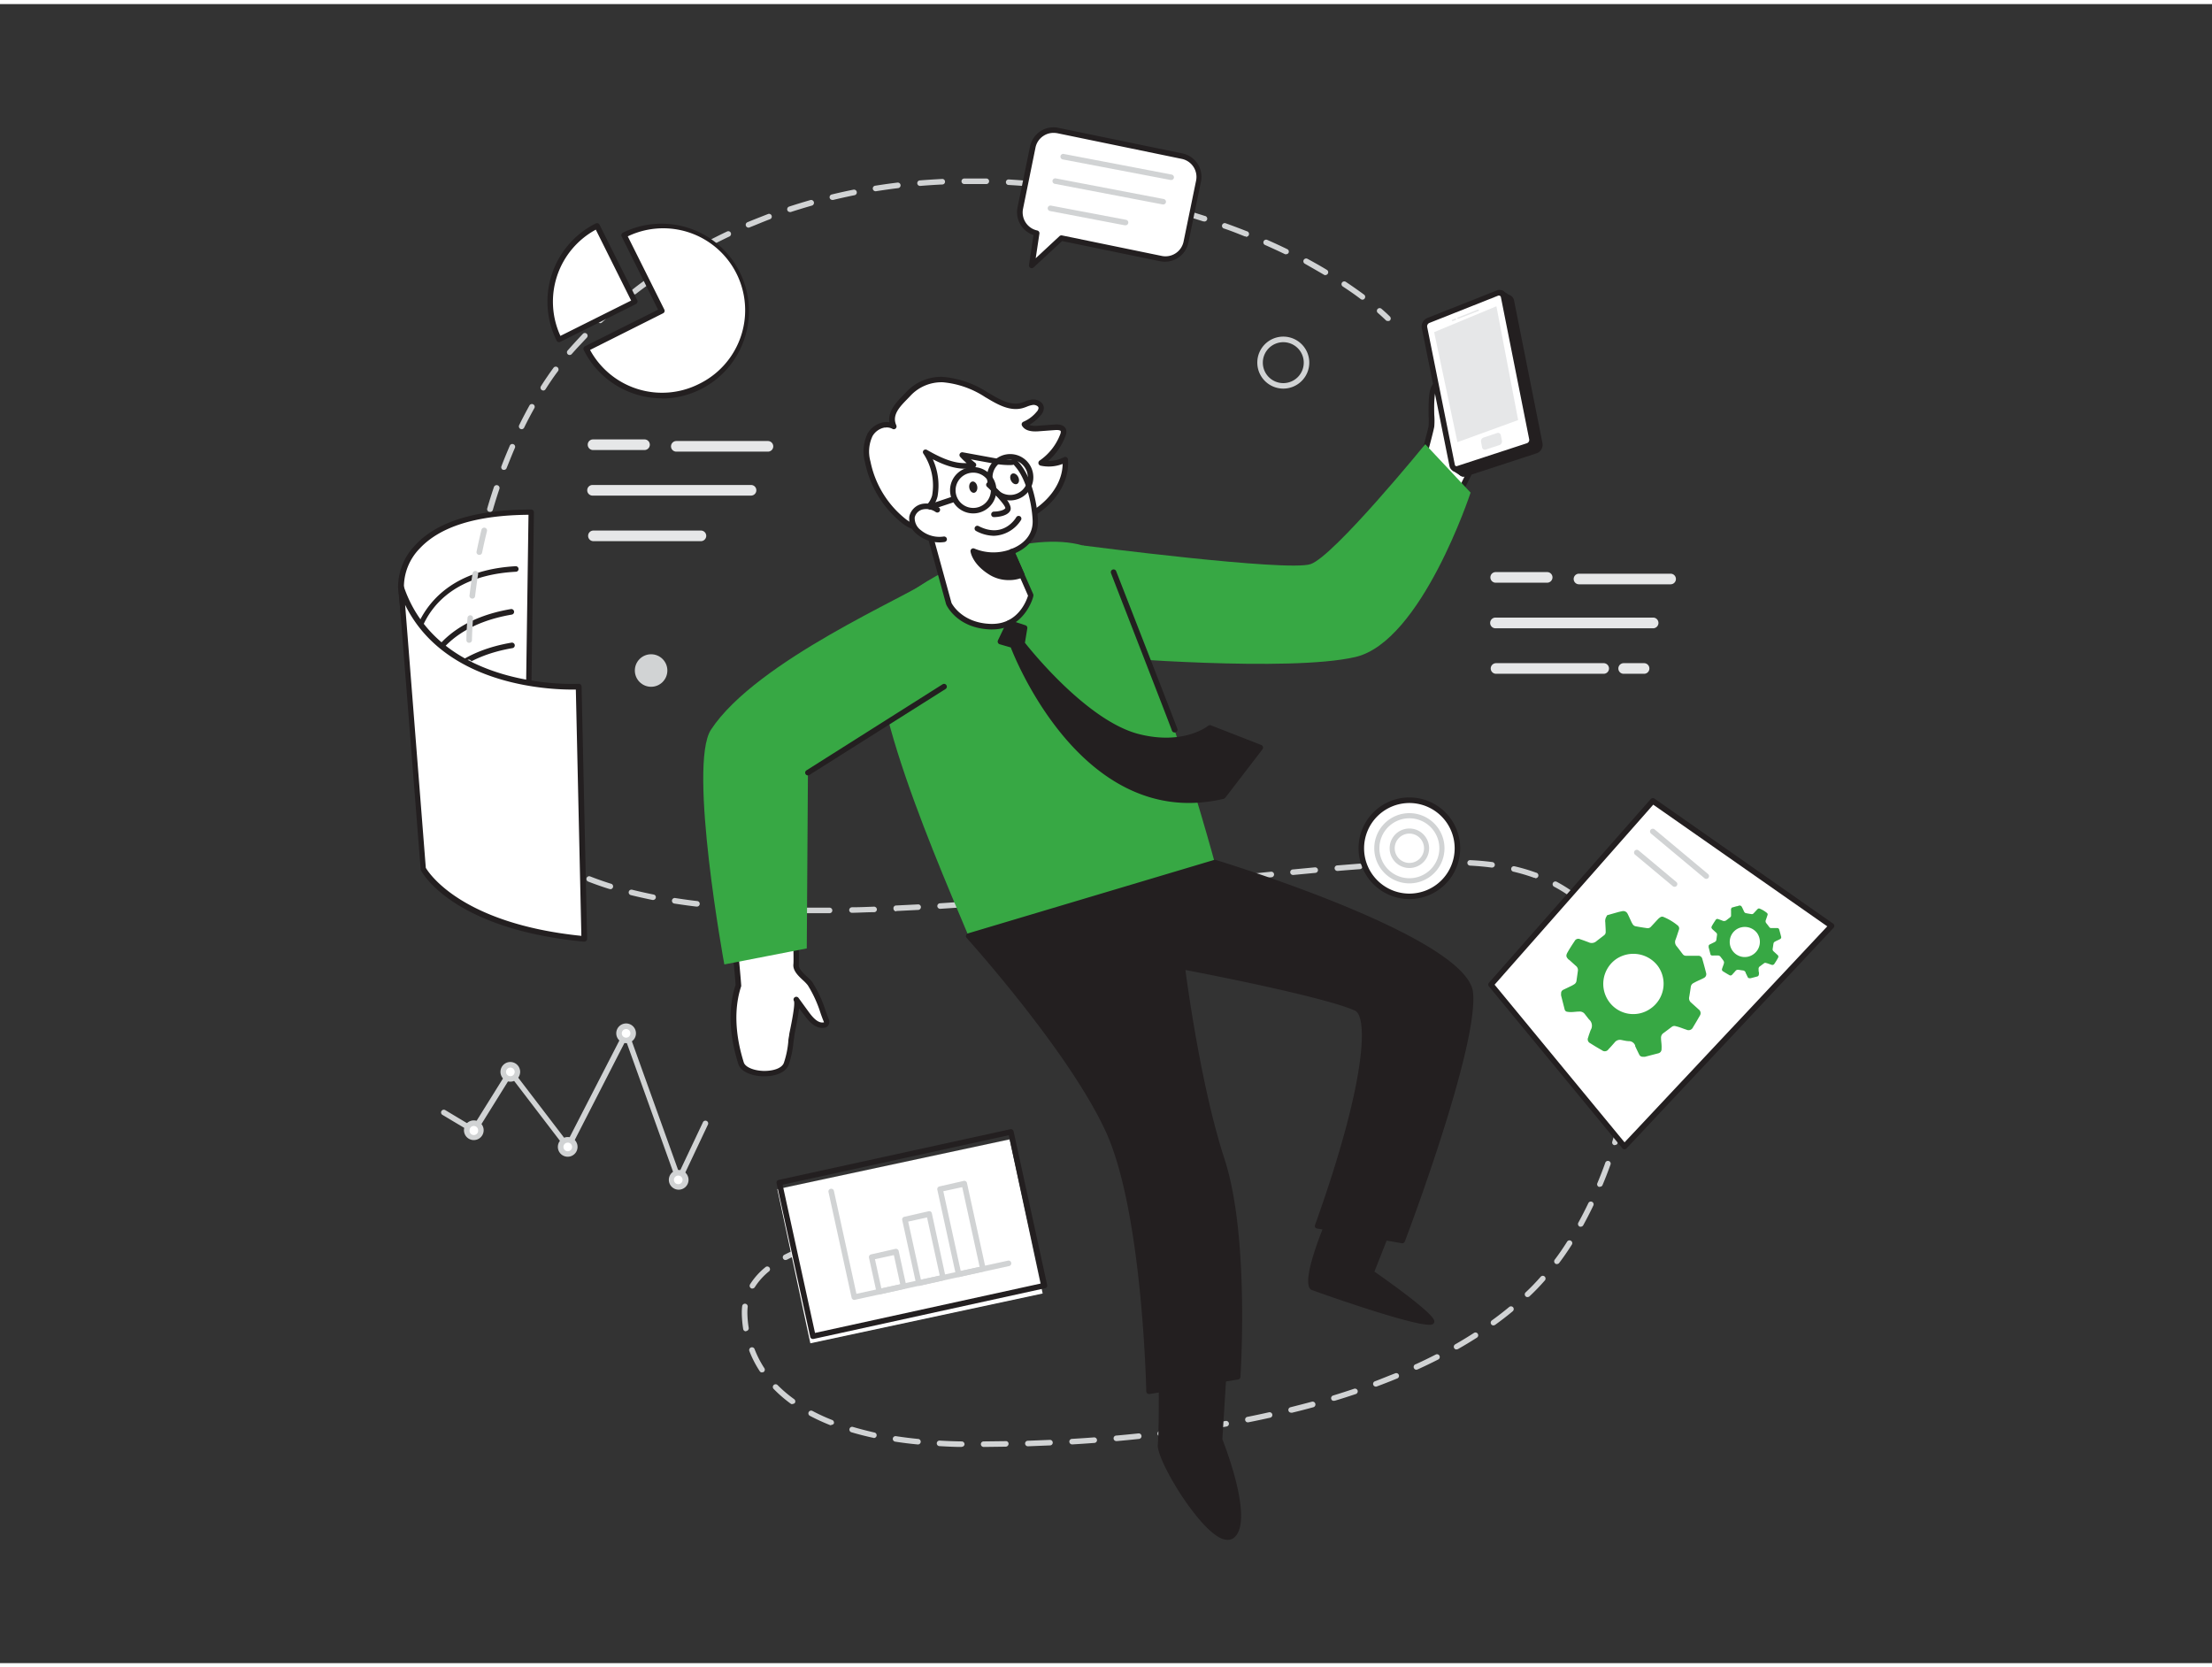 <svg xmlns="http://www.w3.org/2000/svg" width="406" height="306" class="illustration styles_illustrationTablet__1DWOa" viewBox="0 0 400 300"><rect x="0" y="0" width="400" height="300" fill="#333333" stroke="none"/><g id="_517_information_flow_flatline" data-name="#517_information_flow_flatline"><path fill="#d1d3d4" d="M126.75 96.62h-19.44a.46.46 0 0 1-.46-.46.45.45 0 0 1 .46-.46h19.44a.46.46 0 0 1 .46.46.47.47 0 0 1-.46.46M135.81 88.38h-28.66a.46.46 0 0 1-.46-.46.45.45 0 0 1 .46-.46h28.66a.45.45 0 0 1 .46.46.46.46 0 0 1-.46.46M116.55 80.14h-9.31a.46.46 0 0 1-.46-.46.45.45 0 0 1 .46-.46h9.31a.46.46 0 0 1 .46.46.47.47 0 0 1-.46.46M138.87 80.43H122.3a.46.46 0 0 1-.46-.46.47.47 0 0 1 .46-.46h16.57a.47.47 0 0 1 .46.46.46.46 0 0 1-.46.46"/><path fill="none" stroke="#e6e7e8" stroke-linecap="round" stroke-linejoin="round" d="M126.75 96.62h-19.44a.46.46 0 0 1-.46-.46.45.45 0 0 1 .46-.46h19.44a.46.46 0 0 1 .46.46.47.47 0 0 1-.46.46M135.81 88.38h-28.66a.46.46 0 0 1-.46-.46.45.45 0 0 1 .46-.46h28.66a.45.45 0 0 1 .46.46.46.46 0 0 1-.46.46M116.55 80.14h-9.31a.46.46 0 0 1-.46-.46.45.45 0 0 1 .46-.46h9.31a.46.46 0 0 1 .46.46.47.47 0 0 1-.46.46M138.87 80.43H122.3a.46.46 0 0 1-.46-.46.47.47 0 0 1 .46-.46h16.57a.47.47 0 0 1 .46.46.46.46 0 0 1-.46.46"/><path fill="#d1d3d4" d="M290 120.6h-19.47a.46.46 0 0 1-.46-.46.47.47 0 0 1 .46-.46H290a.47.47 0 0 1 .46.46.46.46 0 0 1-.46.46M297.3 120.6h-3.69a.45.45 0 0 1-.46-.46.46.46 0 0 1 .46-.46h3.69a.46.46 0 0 1 .46.46.45.45 0 0 1-.46.46M299 112.37h-28.63a.47.47 0 0 1 0-.93H299a.47.47 0 0 1 0 .93M279.78 104.13h-9.31a.46.46 0 0 1-.46-.46.45.45 0 0 1 .46-.46h9.31a.46.46 0 0 1 .46.46.47.47 0 0 1-.46.46M302.1 104.42h-16.57a.46.46 0 1 1 0-.92h16.57a.46.46 0 1 1 0 .92"/><path fill="none" stroke="#e6e7e8" stroke-linecap="round" stroke-linejoin="round" d="M290 120.6h-19.47a.46.46 0 0 1-.46-.46.47.47 0 0 1 .46-.46H290a.47.47 0 0 1 .46.46.46.46 0 0 1-.46.46M297.3 120.6h-3.69a.45.45 0 0 1-.46-.46.46.46 0 0 1 .46-.46h3.69a.46.46 0 0 1 .46.46.45.45 0 0 1-.46.46M299 112.37h-28.63a.47.47 0 0 1 0-.93H299a.47.47 0 0 1 0 .93M279.78 104.13h-9.31a.46.46 0 0 1-.46-.46.45.45 0 0 1 .46-.46h9.31a.46.46 0 0 1 .46.46.47.47 0 0 1-.46.46M302.1 104.42h-16.57a.46.46 0 1 1 0-.92h16.57a.46.46 0 1 1 0 .92"/><path fill="#d1d3d4" d="M122.74 213.12a.48.48 0 0 1-.44-.33l-9.13-25.42-10 19.52a.52.52 0 0 1-.4.27.5.5 0 0 1-.44-.2l-9.94-13-6.22 10a.49.49 0 0 1-.68.17L80 200.86a.51.51 0 0 1-.17-.69.5.5 0 0 1 .69-.17l5 3 6.34-10.17a.51.51 0 0 1 .4-.23.45.45 0 0 1 .42.19l9.9 12.95 10.2-19.84a.48.48 0 0 1 .48-.27.48.48 0 0 1 .43.33l9.11 25.36 4.33-9.16a.5.5 0 0 1 .9.43l-4.84 10.25a.49.49 0 0 1-.45.28"/><circle cx="85.68" cy="203.64" r="1.28" fill="#fff"/><path fill="#d1d3d4" d="M85.69 205.42a1.78 1.78 0 1 1 1.77-1.78 1.78 1.78 0 0 1-1.77 1.78m0-2.55a.77.77 0 0 0-.78.77.78.78 0 1 0 1.55 0 .77.77 0 0 0-.77-.77"/><circle cx="92.29" cy="193.09" r="1.28" fill="#fff"/><path fill="#d1d3d4" d="M92.29 194.86a1.78 1.78 0 1 1 1.77-1.77 1.78 1.78 0 0 1-1.77 1.77m0-2.55a.78.78 0 0 0-.78.78.78.78 0 1 0 .78-.78"/><circle cx="113.22" cy="186.12" r="1.28" fill="#fff"/><path fill="#d1d3d4" d="M113.22 187.89a1.78 1.78 0 1 1 1.78-1.77 1.77 1.77 0 0 1-1.78 1.77m0-2.55a.78.78 0 1 0 .78.78.78.78 0 0 0-.78-.78"/><circle cx="122.74" cy="212.62" r="1.28" fill="#fff"/><path fill="#d1d3d4" d="M122.74 214.39a1.78 1.78 0 1 1 1.77-1.77 1.78 1.78 0 0 1-1.77 1.77m0-2.55a.78.78 0 1 0 0 1.55.78.78 0 0 0 0-1.55"/><circle cx="102.67" cy="206.66" r="1.28" fill="#fff"/><path fill="#d1d3d4" d="M102.67 208.43a1.78 1.78 0 1 1 1.77-1.77 1.78 1.78 0 0 1-1.77 1.77m0-2.55a.78.78 0 0 0-.78.78.78.78 0 1 0 .78-.78"/><path fill="#fff" d="M72.5 105.53S71.25 91.85 96 91.85l-.74 52.24-19.81-8.77Z"/><path fill="#231f20" d="M95.3 144.59a.5.5 0 0 1-.21 0l-19.8-8.77a.51.51 0 0 1-.3-.41l-3-29.79a10.87 10.87 0 0 1 3.06-7.74c3.92-4.3 11-6.48 21-6.48a.5.5 0 0 1 .36.15.5.5 0 0 1 .14.35l-.75 52.2a.51.51 0 0 1-.23.41.47.47 0 0 1-.27.08M76 135l18.85 8.35.72-51c-9.42.07-16 2.13-19.71 6.13a10 10 0 0 0-2.82 7Z"/><path fill="#231f20" d="M75 116a.51.51 0 0 1-.43-.56c0-.13 1.75-12.86 18.67-13.79a.5.5 0 0 1 .53.47.49.49 0 0 1-.47.53c-16.09.85-17.7 12.35-17.76 12.88a.51.51 0 0 1-.54.47M75.87 125.74a.5.5 0 0 1-.49-.51c0-.12.26-13 17-15.83a.5.5 0 0 1 .16 1c-15.86 2.71-16.14 14.36-16.14 14.85a.51.51 0 0 1-.53.49"/><path fill="#231f20" d="M76 131.81a.51.51 0 0 1-.5-.5c0-.13.27-13 17-15.84a.51.51 0 0 1 .58.41.5.5 0 0 1-.41.58c-15.89 2.72-16.15 14.73-16.15 14.85a.5.5 0 0 1-.52.5"/><path fill="#d1d3d4" d="M250.93 57.3a.45.45 0 0 1-.36-.16s-.49-.49-1.44-1.32a.49.49 0 0 1 0-.7.51.51 0 0 1 .71 0c1 .86 1.48 1.36 1.5 1.38a.5.5 0 0 1 0 .71.49.49 0 0 1-.41.09M177.87 260.91a.51.51 0 0 1-.5-.5.5.5 0 0 1 .5-.5l4-.05a.47.47 0 0 1 .51.49.52.52 0 0 1-.49.51l-4 .05Zm-4 0c-1.37 0-2.72-.08-4-.15a.5.5 0 1 1 .06-1c1.29.08 2.63.13 4 .15a.52.52 0 0 1 .49.51.5.5 0 0 1-.55.46Zm12-.12a.51.51 0 0 1-.5-.49.5.5 0 0 1 .48-.51l4-.16a.5.5 0 0 1 .52.48.5.5 0 0 1-.48.52l-4 .16Zm-20-.34c-1.37-.13-2.72-.3-4-.5a.51.51 0 0 1-.42-.57.5.5 0 0 1 .57-.42c1.27.19 2.59.36 4 .5a.5.5 0 0 1-.05 1Zm28 0a.51.51 0 0 1-.5-.47.5.5 0 0 1 .47-.53q2-.12 4-.27a.51.51 0 0 1 .53.46.5.5 0 0 1-.46.54c-1.33.1-2.66.19-4 .27Zm8-.6a.5.5 0 0 1 0-1c1.32-.12 2.65-.25 4-.39a.5.5 0 0 1 .1 1c-1.32.14-2.65.27-4 .39Zm-43.9-.6h-.1a53 53 0 0 1-3.92-1 .5.5 0 0 1-.33-.62.49.49 0 0 1 .62-.34c1.22.36 2.51.69 3.84 1a.5.5 0 0 1-.11 1Zm51.86-.25a.5.5 0 0 1-.06-1c1.33-.17 2.65-.34 4-.53a.51.51 0 0 1 .56.43.49.49 0 0 1-.42.56c-1.32.19-2.65.36-4 .53Zm7.94-1.12a.5.5 0 0 1-.08-1c1.32-.21 2.64-.43 3.94-.67a.5.5 0 0 1 .18 1c-1.31.23-2.63.46-4 .67Zm-67.46-.91a.4.4 0 0 1-.18 0 37 37 0 0 1-3.68-1.69.5.5 0 0 1-.21-.68.5.5 0 0 1 .68-.2 34 34 0 0 0 3.58 1.64.51.51 0 0 1 .28.65.51.51 0 0 1-.47.22Zm75.35-.51a.49.49 0 0 1-.49-.4.5.5 0 0 1 .39-.59c1.31-.26 2.62-.54 3.91-.83a.51.51 0 0 1 .6.38.5.5 0 0 1-.38.6c-1.3.29-2.61.57-3.93.83Zm7.82-1.75a.5.5 0 0 1-.49-.38.5.5 0 0 1 .37-.6c1.3-.33 2.59-.66 3.86-1a.5.5 0 1 1 .27 1c-1.28.35-2.58.69-3.89 1Zm-90.19-1.53a.55.55 0 0 1-.3-.09 24.4 24.4 0 0 1-3.09-2.67.49.49 0 0 1 0-.7.5.5 0 0 1 .71 0 24 24 0 0 0 3 2.55.5.5 0 0 1 .11.7.51.51 0 0 1-.43.15Zm97.92-.6a.48.48 0 0 1-.48-.35.5.5 0 0 1 .33-.62c1.28-.39 2.55-.8 3.8-1.22a.51.51 0 0 1 .64.31.52.52 0 0 1-.32.64c-1.26.42-2.53.83-3.83 1.22a.4.4 0 0 1-.14-.04Zm7.59-2.58a.51.51 0 0 1-.47-.32.5.5 0 0 1 .29-.64c1.25-.47 2.5-1 3.72-1.46a.5.5 0 0 1 .38.92c-1.23.51-2.49 1-3.75 1.47a.5.5 0 0 1-.17.03m-111-2.56a.49.49 0 0 1-.41-.22 19.4 19.4 0 0 1-1.88-3.65.5.5 0 0 1 .94-.36 18.5 18.5 0 0 0 1.77 3.46.5.5 0 0 1-.14.69.48.48 0 0 1-.33.04Zm118.45-.5a.5.5 0 0 1-.21-1 92 92 0 0 0 3.59-1.74.49.49 0 0 1 .67.22.5.5 0 0 1-.21.67c-1.18.6-2.4 1.19-3.63 1.75a.4.4 0 0 1-.26.06Zm7.13-3.65a.5.5 0 0 1-.24-.93c1.16-.67 2.31-1.36 3.4-2.07a.49.49 0 0 1 .69.16.5.5 0 0 1-.15.69c-1.11.71-2.27 1.41-3.45 2.08a.45.45 0 0 1-.3.03ZM134.88 240a.49.49 0 0 1-.49-.42 21 21 0 0 1-.25-2.73v-.23a9 9 0 0 1 .07-1.17.5.5 0 1 1 1 .12 9 9 0 0 0-.06 1v.2a19 19 0 0 0 .24 2.6.51.51 0 0 1-.42.58Zm135.19-1.06a.52.52 0 0 1-.41-.21.51.51 0 0 1 .11-.7c1.08-.78 2.14-1.6 3.14-2.43a.51.51 0 0 1 .71.06.52.52 0 0 1-.07.71c-1 .84-2.09 1.67-3.19 2.47a.53.53 0 0 1-.29.08Zm6.15-5.12a.5.5 0 0 1-.34-.86c1-.93 1.89-1.88 2.75-2.85a.5.5 0 0 1 .71 0 .51.51 0 0 1 0 .71c-.88 1-1.83 2-2.81 2.9a.52.52 0 0 1-.31.08Zm-140.17-1.54a.51.51 0 0 1-.42-.77 12.8 12.8 0 0 1 2.76-3.09.5.5 0 1 1 .63.77 12 12 0 0 0-2.54 2.85.52.52 0 0 1-.43.22Zm145.49-4.43a.5.5 0 0 1-.3-.1.51.51 0 0 1-.1-.7c.76-1 1.52-2.11 2.25-3.27a.5.5 0 0 1 .69-.15.49.49 0 0 1 .16.69c-.75 1.18-1.52 2.3-2.3 3.33a.48.48 0 0 1-.4.18Zm-139.49-.74a.47.47 0 0 1-.44-.27.49.49 0 0 1 .21-.67 28 28 0 0 1 3.74-1.6.5.5 0 0 1 .64.3.5.5 0 0 1-.31.64 26 26 0 0 0-3.61 1.55.6.6 0 0 1-.23.03Zm35.33-1.88h-.12c-1.28-.31-2.59-.58-3.89-.82a.5.5 0 0 1 .18-1c1.32.24 2.64.52 3.95.83a.5.5 0 0 1 .37.6.51.51 0 0 1-.49.37Zm-27.8-.79a.5.5 0 0 1-.11-1c1.28-.29 2.62-.53 4-.72a.5.5 0 0 1 .13 1c-1.34.18-2.65.41-3.9.7Zm19.93-.66h-.07c-1.32-.17-2.65-.3-4-.39a.5.5 0 0 1-.46-.53.52.52 0 0 1 .53-.47c1.33.09 2.68.23 4 .4a.5.5 0 0 1-.06 1Zm-12-.44a.5.5 0 0 1-.5-.47.52.52 0 0 1 .47-.53c1.17-.07 2.37-.1 3.58-.1h.46a.5.5 0 0 1 0 1h-.46c-1.19 0-2.37 0-3.52.1Zm128.34-2.24a.5.5 0 0 1-.24-.06.51.51 0 0 1-.2-.68c.62-1.13 1.23-2.33 1.82-3.55a.5.5 0 0 1 .66-.23.5.5 0 0 1 .24.67c-.59 1.23-1.21 2.44-1.84 3.59a.51.51 0 0 1-.44.24Zm3.46-7.23a.4.4 0 0 1-.19 0 .49.49 0 0 1-.27-.65c.51-1.22 1-2.47 1.44-3.71a.5.5 0 0 1 .64-.3.49.49 0 0 1 .3.64c-.45 1.25-.94 2.52-1.46 3.75a.48.48 0 0 1-.46.25Zm2.72-7.54a.4.4 0 0 1-.15 0 .5.5 0 0 1-.33-.62c.39-1.28.75-2.57 1.07-3.84a.5.5 0 0 1 .61-.36.49.49 0 0 1 .36.6c-.32 1.29-.69 2.6-1.08 3.89a.49.49 0 0 1-.51.31Zm2-7.77h-.1a.5.5 0 0 1-.4-.58c.26-1.32.48-2.64.66-3.93a.5.5 0 0 1 .56-.43.51.51 0 0 1 .43.57c-.18 1.3-.4 2.64-.66 4a.5.5 0 0 1-.52.35Zm1.07-7.93a.5.5 0 0 1-.46-.54c.09-1.3.14-2.59.14-3.84v-.13a.51.51 0 0 1 .5-.5.5.5 0 0 1 .5.5v.12c0 1.28-.05 2.6-.15 3.92a.49.49 0 0 1-.57.45Zm0-8a.49.49 0 0 1-.5-.45 37 37 0 0 0-.53-3.92.51.51 0 0 1 .4-.59.5.5 0 0 1 .58.4 39 39 0 0 1 .55 4 .5.5 0 0 1-.46.54Zm-1.5-7.85a.51.51 0 0 1-.48-.36 30 30 0 0 0-1.41-3.67.5.5 0 1 1 .9-.42 30 30 0 0 1 1.47 3.8.5.5 0 0 1-.33.62A.4.4 0 0 1 293.52 174.75Zm-3.4-7.22a.52.52 0 0 1-.42-.22 23.4 23.4 0 0 0-2.44-3.06.5.5 0 0 1 0-.71.49.49 0 0 1 .7 0 24 24 0 0 1 2.55 3.19.49.49 0 0 1-.13.69.5.5 0 0 1-.34.08Zm-142.27-3.17H146a.5.5 0 0 1-.49-.51.49.49 0 0 1 .5-.49h4a.5.5 0 0 1 .5.5.49.49 0 0 1-.49.5Zm6.13-.07a.5.5 0 0 1-.5-.49.52.52 0 0 1 .49-.51c1.33 0 2.66-.06 4-.11a.52.52 0 0 1 .52.49.5.5 0 0 1-.48.51c-1.35 0-2.69.09-4 .11Zm-12 0c-1.36 0-2.69-.08-4-.13a.5.5 0 0 1-.47-.53.49.49 0 0 1 .52-.47c1.31.05 2.65.1 4 .13a.5.5 0 0 1 .49.52.5.5 0 0 1-.6.45Zm20-.26a.5.5 0 0 1-.49-.48.49.49 0 0 1 .43-.58l4-.2a.49.49 0 0 1 .53.47.51.51 0 0 1-.47.53l-4 .2Zm-28-.09c-1.36-.09-2.69-.19-4-.31a.5.5 0 0 1-.45-.55.52.52 0 0 1 .54-.45c1.31.12 2.64.23 4 .32a.49.49 0 0 1 .46.53.51.51 0 0 1-.61.43Zm35.94-.37a.51.51 0 0 1-.5-.47.5.5 0 0 1 .47-.53l4-.27a.49.49 0 0 1 .53.47.5.5 0 0 1-.46.53l-4 .27Zm-44-.4h-.06c-1.35-.16-2.69-.35-4-.55a.5.5 0 1 1 .15-1c1.29.2 2.61.39 4 .55a.5.5 0 0 1 .44.56.51.51 0 0 1-.53.44m52-.16a.5.5 0 0 1 0-1l4-.32a.5.5 0 0 1 .54.45.49.49 0 0 1-.45.54l-4 .32Zm8-.67a.5.5 0 0 1-.5-.46.51.51 0 0 1 .45-.54l4-.36a.49.49 0 0 1 .54.45.49.49 0 0 1-.45.54l-4 .37Zm-67.94-.37H118a100 100 0 0 1-3.93-.88.51.51 0 0 1-.37-.61.5.5 0 0 1 .61-.36c1.25.31 2.56.6 3.89.87a.49.49 0 0 1 .39.58.51.51 0 0 1-.53.4m166.58-.2a.48.48 0 0 1-.3-.11 25.4 25.4 0 0 0-3.31-2.09.5.5 0 0 1-.21-.68.51.51 0 0 1 .68-.21 26.4 26.4 0 0 1 3.44 2.19.5.5 0 0 1-.3.9m-90.64-.18a.5.5 0 0 1-.5-.45.52.52 0 0 1 .45-.55c1.34-.12 2.67-.26 4-.39a.5.5 0 0 1 .1 1l-4 .4Zm8-.8a.49.49 0 0 1-.49-.45.5.5 0 0 1 .44-.55l4-.41a.48.48 0 0 1 .55.44.5.5 0 0 1-.45.55l-4 .42Zm-91.71-.82a.4.4 0 0 1-.15 0 58 58 0 0 1-3.81-1.34.5.5 0 0 1 .36-.93c1.18.46 2.44.91 3.75 1.32a.5.5 0 0 1-.15 1Zm99.63 0a.5.5 0 0 1 0-1l4-.43a.5.5 0 0 1 .11 1l-4 .43Zm8.06-.86-.09-.5v-.5l3.94-.42a.5.5 0 0 1 .11 1Zm7.91-.84a.49.49 0 0 1-.49-.45.5.5 0 0 1 .44-.55l4-.41a.5.5 0 1 1 .1 1l-4 .41Zm51.71-.3h-.17a33 33 0 0 0-3.78-1.12.5.5 0 0 1-.37-.6.49.49 0 0 1 .6-.37 33 33 0 0 1 3.89 1.15.5.5 0 0 1-.17 1Zm-43.76-.52a.5.5 0 0 1-.05-1l4-.38a.52.52 0 0 1 .54.46.51.51 0 0 1-.45.54l-4 .38Zm-131-.43a.44.44 0 0 1-.22 0 37 37 0 0 1-3.53-2 .51.51 0 0 1-.15-.7.49.49 0 0 1 .69-.14 37 37 0 0 0 3.43 1.94.5.5 0 0 1-.22.95Zm139-.3a.5.5 0 0 1 0-1l4-.32a.5.5 0 0 1 .08 1c-1.31.1-2.64.2-4 .32Zm28-.6h-.07c-1.26-.17-2.59-.29-3.94-.36a.5.5 0 0 1-.48-.52.48.48 0 0 1 .53-.47c1.38.06 2.73.18 4 .35a.51.51 0 0 1 .43.57.51.51 0 0 1-.48.42Zm-20 0a.5.5 0 0 1 0-1c1.37-.09 2.71-.16 4-.22a.48.48 0 0 1 .52.47.49.49 0 0 1-.47.52c-1.3.07-2.63.14-4 .23Zm8-.38a.5.5 0 0 1-.5-.48.5.5 0 0 1 .49-.52h4a.5.5 0 0 1 .5.5.51.51 0 0 1-.5.5h-4Zm-161.68-3.09a.52.52 0 0 1-.33-.12 25 25 0 0 1-2.83-2.89.49.49 0 0 1 0-.67.51.51 0 0 1 .71.06 25 25 0 0 0 2.76 2.77.51.51 0 0 1 .06.71.52.52 0 0 1-.37.14m-5.16-6.1a.5.5 0 0 1-.43-.25c-.37-.64-.71-1.31-1-2s-.49-1.12-.72-1.69a.51.51 0 0 1 .27-.65.52.52 0 0 1 .66.27c.22.56.46 1.11.7 1.66s.62 1.29 1 1.9a.49.49 0 0 1-.18.68.47.47 0 0 1-.3.08m-3-7.38a.49.49 0 0 1-.47-.34c-.41-1.26-.79-2.57-1.13-3.88a.5.5 0 0 1 1-.25c.33 1.3.7 2.58 1.11 3.82a.51.51 0 0 1-.32.63Zm-2-7.76a.49.49 0 0 1-.49-.4 70 70 0 0 1-.64-4 .5.5 0 0 1 1-.13c.17 1.33.38 2.65.62 3.93a.51.51 0 0 1-.4.59Zm-1-7.94a.5.5 0 0 1-.5-.46c-.1-1.32-.16-2.68-.19-4a.5.5 0 0 1 .49-.51.55.55 0 0 1 .51.49c0 1.33.09 2.67.19 4a.5.5 0 0 1-.47.54Zm-.18-8a.49.49 0 0 1-.48-.51c0-1.33.1-2.68.2-4a.5.5 0 1 1 1 .07c-.1 1.33-.17 2.67-.2 4a.5.5 0 0 1-.58.43Zm.58-8h-.06a.5.5 0 0 1-.44-.56c.16-1.31.34-2.65.56-4a.5.5 0 1 1 1 .15c-.21 1.32-.39 2.65-.55 4a.49.49 0 0 1-.57.41Zm1.27-7.91h-.1a.49.49 0 0 1-.39-.59c.27-1.31.56-2.63.88-3.93a.5.5 0 0 1 1 .24c-.32 1.29-.62 2.6-.88 3.89a.5.5 0 0 1-.57.39Zm1.92-7.78a.3.3 0 0 1-.14 0 .49.49 0 0 1-.34-.62c.37-1.29.78-2.59 1.2-3.84a.5.5 0 1 1 1 .32c-.42 1.24-.82 2.52-1.19 3.8a.49.49 0 0 1-.59.34Zm2.55-7.59a.4.4 0 0 1-.18 0 .5.5 0 0 1-.29-.64c.48-1.27 1-2.52 1.52-3.73a.49.49 0 0 1 .66-.26.5.5 0 0 1 .26.66c-.52 1.19-1 2.44-1.51 3.68a.49.49 0 0 1-.52.29Zm3.19-7.35a.6.6 0 0 1-.22-.05.51.51 0 0 1-.23-.67c.6-1.23 1.23-2.43 1.87-3.58a.51.51 0 0 1 .68-.19.5.5 0 0 1 .2.68c-.63 1.13-1.26 2.32-1.85 3.53a.51.51 0 0 1-.51.28Zm3.91-7a.56.56 0 0 1-.27-.08.5.5 0 0 1-.15-.69 59 59 0 0 1 2.28-3.34.5.5 0 0 1 .7-.1.51.51 0 0 1 .11.7c-.76 1-1.52 2.13-2.25 3.27a.5.5 0 0 1-.48.25Zm4.76-6.42a.46.46 0 0 1-.33-.13.49.49 0 0 1 0-.7c.87-1 1.79-2 2.74-3a.5.5 0 0 1 .7 0 .5.5 0 0 1 0 .71c-.93 1-1.84 1.94-2.7 2.93a.5.5 0 0 1-.41.19m5.58-5.75a.5.5 0 0 1-.37-.16.5.5 0 0 1 0-.71c1-.9 2-1.8 3-2.67a.49.49 0 0 1 .7.05.51.51 0 0 1-.06.71c-1 .86-2 1.75-3 2.65a.5.5 0 0 1-.31.13Zm137.79-4.25a.57.57 0 0 1-.3-.1c-1-.77-2.12-1.54-3.26-2.29a.5.5 0 0 1-.14-.69.51.51 0 0 1 .7-.14c1.14.76 2.25 1.54 3.3 2.31a.5.5 0 0 1 .1.7.48.48 0 0 1-.44.21Zm-131.69-.94a.5.5 0 0 1-.3-.89c1-.82 2.14-1.62 3.24-2.4a.51.51 0 0 1 .7.12.52.52 0 0 1-.12.7c-1.09.77-2.17 1.56-3.21 2.37a.5.5 0 0 1-.35.1Zm125-3.49a.47.47 0 0 1-.25-.07c-1.12-.66-2.29-1.32-3.47-2a.5.5 0 0 1-.21-.68.51.51 0 0 1 .68-.21c1.2.65 2.38 1.31 3.51 2a.5.5 0 0 1 .17.69.51.51 0 0 1-.46.25Zm-118.49-1.13a.49.49 0 0 1-.42-.23.5.5 0 0 1 .15-.69c1.13-.72 2.29-1.43 3.44-2.1a.5.5 0 0 1 .5.86c-1.14.67-2.28 1.37-3.4 2.08a.45.45 0 0 1-.27.08m111.4-2.66a.4.4 0 0 1-.21 0c-1.19-.57-2.4-1.13-3.62-1.67a.5.5 0 0 1-.26-.66.5.5 0 0 1 .66-.26c1.23.54 2.46 1.11 3.65 1.69a.49.49 0 0 1 .19.67.48.48 0 0 1-.41.23m-104.48-1.37a.5.5 0 0 1-.44-.27.49.49 0 0 1 .21-.67c1.18-.62 2.39-1.23 3.6-1.8a.5.5 0 0 1 .67.23.51.51 0 0 1-.24.67c-1.2.57-2.4 1.17-3.57 1.78a.46.46 0 0 1-.23.06M225.26 42a.6.6 0 0 1-.18 0c-1.23-.49-2.48-1-3.73-1.41a.5.5 0 1 1 .33-.94c1.26.45 2.53.93 3.77 1.42a.5.5 0 0 1-.19 1Zm-89.91-1.58a.5.5 0 0 1-.46-.31.51.51 0 0 1 .26-.66c1.24-.52 2.5-1 3.74-1.49a.5.5 0 1 1 .35.94c-1.23.46-2.47 1-3.7 1.48a.7.7 0 0 1-.19.05Zm82.37-1.13h-.15c-1.24-.4-2.51-.79-3.82-1.16a.5.5 0 0 1 .28-1c1.32.39 2.6.78 3.85 1.18a.5.5 0 0 1-.16 1Zm-74.87-1.69a.5.5 0 0 1-.48-.34.52.52 0 0 1 .32-.64c1.28-.42 2.57-.81 3.85-1.18a.5.5 0 1 1 .27 1c-1.26.36-2.54.75-3.81 1.16a.4.4 0 0 1-.15.01Zm67.15-.53a.3.3 0 0 1-.13 0c-1.26-.32-2.55-.63-3.88-.93a.5.5 0 1 1 .22-1c1.34.3 2.64.62 3.91 1a.49.49 0 0 1 .36.6.5.5 0 0 1-.48.33m-59.48-1.66a.5.5 0 0 1-.49-.38.5.5 0 0 1 .37-.6 92 92 0 0 1 3.93-.87.5.5 0 1 1 .2 1c-1.3.26-2.61.55-3.89.86Zm51.66-.11h-.09c-1.29-.26-2.59-.5-3.93-.73a.5.5 0 0 1-.41-.58.49.49 0 0 1 .58-.4c1.34.23 2.66.47 3.95.73a.48.48 0 0 1 .39.58.49.49 0 0 1-.46.4Zm-7.89-1.36h-.07c-1.3-.19-2.62-.36-4-.53a.5.5 0 1 1 .12-1c1.35.16 2.68.34 4 .53a.5.5 0 0 1-.07 1Zm-35.92-.1a.5.5 0 0 1-.08-1c1.31-.21 2.65-.4 4-.56a.5.5 0 1 1 .12 1c-1.33.16-2.66.35-4 .56Zm28-.84c-1.34-.12-2.68-.22-4-.29a.5.5 0 0 1-.47-.53.49.49 0 0 1 .52-.47c1.32.08 2.67.18 4 .3a.5.5 0 0 1 0 1Zm-20-.12a.5.5 0 0 1 0-1c1.35-.11 2.7-.19 4-.26a.49.49 0 0 1 .52.48.49.49 0 0 1-.47.52c-1.32.06-2.65.15-4 .26Zm12-.34h-4a.5.5 0 0 1 0-1h4a.49.49 0 0 1 .49.51.5.5 0 0 1-.5.49ZM183.35 226.9h-.15l-1.9-.59a.5.5 0 1 1 .28-1l1.93.6a.5.5 0 0 1-.16 1Z"/><path fill="#fff" d="M126.53 69.17a15.3 15.3 0 0 0-13.68-27.38l6.84 13.69L106 62.32a15.3 15.3 0 0 0 20.53 6.85"/><path fill="#231f20" d="M119.7 71.29a15.86 15.86 0 0 1-14.15-8.74.5.5 0 0 1 .22-.67L119 55.26 112.4 42a.5.5 0 0 1 0-.38.48.48 0 0 1 .25-.29 15.81 15.81 0 1 1 7.08 30Zm-13-8.75a14.82 14.82 0 0 0 19.64 6.18A14.8 14.8 0 0 0 113.52 42l6.61 13.24a.49.49 0 0 1-.22.67Z"/><path fill="#fff" d="m101.11 60.64 13.69-6.84-6.8-13.69a15.3 15.3 0 0 0-6.89 20.53"/><path fill="#231f20" d="M101.11 61.14a.51.51 0 0 1-.45-.27 15.82 15.82 0 0 1 7.08-21.21.51.51 0 0 1 .67.23l6.84 13.69a.5.5 0 0 1 0 .38.53.53 0 0 1-.26.29l-13.69 6.84a.4.4 0 0 1-.19.05m6.63-20.35a14.82 14.82 0 0 0-6.4 19.21l12.79-6.39Z"/><path fill="#fff" d="M256 87.34s2.67-9.57 2.91-10.92-.49-6.74 1-7.56 2.42 4.06 2.42 7.56c0 0 6.06-13.22 7.76-11.28s1.94 6.06 1.21 8.24S261 94.23 261 94.23Z"/><path fill="#231f20" d="M261 94.73a.48.48 0 0 1-.4-.2l-5.09-6.89a.52.52 0 0 1-.08-.43c0-.1 2.66-9.56 2.9-10.87a14 14 0 0 0 0-2c0-3 0-5.28 1.18-5.94a1.09 1.09 0 0 1 1.13 0c1.16.68 1.73 3.62 1.94 6 1.65-3.4 4.93-9.67 6.79-10a1 1 0 0 1 .95.36c1.89 2.16 2 6.54 1.31 8.73s-9.83 20.16-10.21 20.92a.48.48 0 0 1-.41.27Zm-4.54-7.49 4.46 6c1.75-3.45 9.16-18.18 9.79-20.06.72-2.17.39-6-1.12-7.75-.87-.17-4.11 5-6.92 11.16a.49.49 0 0 1-.56.28.5.5 0 0 1-.4-.49c0-3.14-.76-6.67-1.54-7.13a.12.12 0 0 0-.14 0c-.76.43-.7 3.43-.67 5a13.5 13.5 0 0 1 0 2.16c-.23 1.36-2.44 9.32-2.86 10.83ZM241.65 216.86s-6.23 14.22-4.29 15.19 21.68 7.43 21.51 6.14-10.94-8.81-10.94-8.81l4.95-12.52Z"/><path fill="#231f20" d="M258.48 238.82c-3.79 0-21.17-6.24-21.34-6.32-.88-.45-1.53-3.09 4.05-15.84a.49.49 0 0 1 .46-.3h11.23a.49.49 0 0 1 .41.22.45.45 0 0 1 .05.46l-4.8 12.16c3.44 2.41 10.65 7.6 10.83 8.92a.6.6 0 0 1-.26.58 1.2 1.2 0 0 1-.63.12M242 217.36c-3.08 7.09-5.08 13.58-4.38 14.25 2.06 1 17.2 5.87 20.48 6.24-1.25-1.35-6-4.94-10.44-8.06a.48.48 0 0 1-.17-.59l4.67-11.84ZM209.89 245.06c.24.73.24 12.6 0 15.51S219.83 280 223 276.82s-2.43-17.22-2.43-17.22l1-16Z"/><path fill="#231f20" d="M222 277.71a3 3 0 0 1-1.24-.3c-4.32-2-11.61-14.17-11.39-16.88.25-3 .22-14.54 0-15.32a.56.56 0 0 1 .07-.42.52.52 0 0 1 .35-.23l11.69-1.45a.48.48 0 0 1 .4.13.5.5 0 0 1 .16.4l-1 15.88c.75 1.9 5.51 14.43 2.28 17.65a1.8 1.8 0 0 1-1.32.54m-11.58-32.22c.2 2.65.15 12.69-.05 15.13-.18 2.11 6.73 14 10.81 15.88.85.39 1.22.17 1.43 0 2.39-2.39-1-12.85-2.55-16.67a.4.4 0 0 1 0-.22l1-15.4Z"/><path fill="#37a844" d="M195.77 97.89c-9.13-2.6-25.21 2.59-35 11.65-7.78 7.23 7 41.52 14.38 59l44.52-13.29s-14.78-54.75-23.9-57.36"/><path fill="#231f20" d="M219.69 155.24S265 169 265.88 178.83s-12.31 44.81-12.31 44.81L238.25 221s13.14-36.67 6.92-39.44-31.43-7.56-31.43-7.56 2.6 20.87 7.19 34.95 2.85 39.22 2.85 39.22l-16 2.63s-.6-32.34-7.34-47.11-25.27-35.19-25.27-35.19Z"/><path fill="#231f20" d="M207.78 251.33a.52.52 0 0 1-.32-.11.48.48 0 0 1-.18-.38c0-.32-.67-32.41-7.3-46.91s-25-34.86-25.18-35.07a.47.47 0 0 1-.11-.47.49.49 0 0 1 .33-.34l44.53-13.29a.45.45 0 0 1 .28 0c1.87.56 45.6 14 46.55 24 .93 9.86-11.8 43.61-12.35 45a.49.49 0 0 1-.55.31l-15.32-2.66a.5.5 0 0 1-.35-.24.5.5 0 0 1 0-.42C247.3 194.23 247.3 183 245 182c-5.53-2.46-26.59-6.57-30.64-7.34.49 3.71 3 21.72 7.07 34.18 4.57 14 2.89 39.16 2.88 39.41a.51.51 0 0 1-.42.46l-16 2.63Zm-31.72-82.55c3.08 3.47 18.77 21.47 24.83 34.73 6.22 13.61 7.25 42.3 7.37 46.74l15-2.47c.2-3.26 1.35-25.77-2.85-38.64-4.55-14-7.18-34.84-7.21-35a.5.5 0 0 1 .16-.43.48.48 0 0 1 .43-.12c1 .19 25.34 4.77 31.54 7.54 2.88 1.28 2.6 8.27-.85 21.35-2.13 8.09-4.86 16-5.6 18.16l14.32 2.49c1.44-3.85 13-35.13 12.14-44.21-.25-2.67-4.47-7.45-23.13-15.07-10.59-4.32-21.21-7.63-22.56-8Z"/><path fill="#fff" d="M159.91 76.06a2.5 2.5 0 0 1 1.69.28c-1.1-2.42 1.14-4.29 2.59-5.83a8.16 8.16 0 0 1 6.34-2.66 16.9 16.9 0 0 1 7.92 2.79c2 1.15 4.14 2.5 6.33 1.9a10.7 10.7 0 0 1 2-.6c.69-.06 1.51.36 1.52 1.06a1.6 1.6 0 0 1-.44 1 6.9 6.9 0 0 1-2.61 2c.5.81 1.64.83 2.59.76l3-.22c.56 0 1.27 0 1.48.52a1.26 1.26 0 0 1-.09.89 10.56 10.56 0 0 1-3.91 5 6.32 6.32 0 0 0 4.33-.58c.33 4.3-2.85 8.26-6.72 10.2A27.3 27.3 0 0 1 173.51 95c-3.18-.08-7.22.69-10-1.45a18.3 18.3 0 0 1-6.63-10.79 7.15 7.15 0 0 1 .43-4.9 3.7 3.7 0 0 1 2.6-1.8"/><path fill="#231f20" d="M169.44 95.57c-2.19 0-4.43-.24-6.2-1.62a18.85 18.85 0 0 1-6.82-11.1 7.47 7.47 0 0 1 .49-5.24 4.22 4.22 0 0 1 2.92-2 3.5 3.5 0 0 1 1 0c-.31-2 1.29-3.64 2.49-4.88l.49-.5a8.63 8.63 0 0 1 6.71-2.82 17.65 17.65 0 0 1 8.16 2.86l.15.08c1.81 1.08 3.87 2.29 5.79 1.77.24-.07.46-.15.69-.24a4.8 4.8 0 0 1 1.39-.38 2.14 2.14 0 0 1 1.57.51 1.42 1.42 0 0 1 .49 1 2.05 2.05 0 0 1-.55 1.33 7.6 7.6 0 0 1-2.11 1.76 3.6 3.6 0 0 0 1.66.14l3-.22c1-.08 1.72.2 2 .84a1.7 1.7 0 0 1-.09 1.24 11 11 0 0 1-3.12 4.51 5.9 5.9 0 0 0 2.84-.67.5.5 0 0 1 .73.4c.37 4.78-3.24 8.81-7 10.69a27.75 27.75 0 0 1-12.65 2.5h-2.2c-.76 0-1.2.04-1.83.04m-9.45-19a3.21 3.21 0 0 0-2.21 1.55 6.56 6.56 0 0 0-.38 4.56 17.82 17.82 0 0 0 6.45 10.5c2 1.55 4.75 1.46 7.41 1.37h2.27a26.36 26.36 0 0 0 12.17-2.4c3.25-1.63 6.4-5 6.46-9a6.9 6.9 0 0 1-4 .31.52.52 0 0 1-.38-.4.54.54 0 0 1 .21-.51 10.13 10.13 0 0 0 3.74-4.78 1.1 1.1 0 0 0 .09-.53c-.07-.17-.44-.25-1-.21l-3 .22c-1.08.08-2.41 0-3-1a.53.53 0 0 1-.05-.41.54.54 0 0 1 .28-.31 6.3 6.3 0 0 0 2.42-1.82 1.13 1.13 0 0 0 .33-.66.43.43 0 0 0-.16-.32 1.2 1.2 0 0 0-.82-.25 4.4 4.4 0 0 0-1.11.31 8 8 0 0 1-.78.27c-2.34.64-4.59-.69-6.57-1.87l-.15-.08a16.6 16.6 0 0 0-7.68-2.72 7.66 7.66 0 0 0-5.95 2.5l-.5.52c-1.4 1.43-2.84 2.91-2 4.76a.51.51 0 0 1-.12.58.48.48 0 0 1-.58.06 2.1 2.1 0 0 0-1.37-.22Z"/><path fill="#fff" d="m183 99 3.47 7.91s-1.47 5.82-7.25 5.65-7.6-4.17-7.61-4.18l-2.41-8.79-1.49-5.4a6 6 0 0 1-.46-1.66c.14-1.31 1.6-2.25 1.84-3.62a10.9 10.9 0 0 0-1.65-7.88c2.66 1.5 5.66 3 8.63 2.29a14 14 0 0 1-2-1.8l6.23 1.14a14.7 14.7 0 0 0 2.43.18c.92 0 .47-.48 1.3.48 2.08 2.4 3.05 6.84 3.22 9.92C187.46 97.66 183 99 183 99"/><path fill="#231f20" d="M179.42 113.08h-.26c-6.19-.18-8.06-4.5-8.07-4.54l-3.9-14.2a5 5 0 0 0-.15-.43 3.3 3.3 0 0 1-.33-1.42 4.4 4.4 0 0 1 1-2.06 4.06 4.06 0 0 0 .85-1.59 10.4 10.4 0 0 0-1.56-7.52.48.48 0 0 1 0-.61.5.5 0 0 1 .61-.1c2.19 1.25 4.69 2.51 7.18 2.39a12 12 0 0 1-1.15-1.12.48.48 0 0 1-.07-.58.5.5 0 0 1 .52-.25l6.24 1.14a15 15 0 0 0 2.28.17 1.1 1.1 0 0 0 .46-.06c.51-.18.7 0 1.22.64 2.25 2.6 3.23 7.15 3.4 10.29.2 3.79-2.85 5.52-4.11 6.06l3.27 7.44a.6.6 0 0 1 0 .33c.05.06-1.53 6.02-7.43 6.02m-7.37-4.82s1.76 3.67 7.14 3.82h.23c4.67 0 6.21-4.21 6.48-5.11l-3.4-7.75a.5.5 0 0 1 0-.41.52.52 0 0 1 .31-.27c.17-.05 4.13-1.31 3.92-5.26-.17-3.21-1.2-7.43-3.1-9.61-.16-.19-.25-.31-.32-.38a2.8 2.8 0 0 1-.61.07 15 15 0 0 1-2.51-.19l-4.62-.84.76.61a.48.48 0 0 1 .19.5.51.51 0 0 1-.37.39c-2.6.6-5.16-.33-7.47-1.52a11.4 11.4 0 0 1 .86 6.71 5 5 0 0 1-1 2 3.5 3.5 0 0 0-.81 1.58 3.2 3.2 0 0 0 .26 1 5 5 0 0 1 .18.53l3.9 14.18Z"/><path fill="#231f20" d="M184.78 103.18a6.07 6.07 0 0 1-5.64-.48c-2.92-1.82-3.14-3.82-3.14-3.82a9.38 9.38 0 0 0 7 .14Z"/><path fill="#231f20" d="M182.41 104.16a6.6 6.6 0 0 1-3.53-1c-3.09-1.93-3.37-4.1-3.38-4.2a.5.5 0 0 1 .71-.5 8.93 8.93 0 0 0 6.55.13.5.5 0 0 1 .65.26l1.83 4.16a.5.5 0 0 1-.24.65 6.4 6.4 0 0 1-2.59.5m-5.58-4.45a7 7 0 0 0 2.58 2.57 5.58 5.58 0 0 0 4.71.62l-1.43-3.24a9.66 9.66 0 0 1-5.86.05"/><path fill="#fff" d="M178.8 86.9s3.92 3.56 3.43 4.48-2.52.89-2.52.89"/><path fill="#231f20" d="M179.73 92.77a.49.49 0 0 1-.49-.5.5.5 0 0 1 .5-.5c.7 0 1.82-.2 2.06-.63 0-.42-1.54-2.24-3.33-3.87a.5.5 0 0 1 .67-.74c1.93 1.75 4.1 4 3.54 5.08s-2.61 1.16-2.95 1.16"/><ellipse cx="176" cy="87.34" fill="#231f20" rx=".73" ry="1.03" transform="rotate(-9.08 176.064 87.358)"/><ellipse cx="183.47" cy="85.83" fill="#231f20" rx=".73" ry="1.03" transform="rotate(-26.21 183.5 85.829)"/><path fill="#231f20" d="M179.74 96.15a7 7 0 0 1-3.23-.87.5.5 0 0 1-.22-.67.49.49 0 0 1 .67-.22c4.52 2.33 6.73-1.45 6.82-1.61a.5.5 0 0 1 .87.49 6.06 6.06 0 0 1-4.91 2.88"/><path fill="#fff" d="M169.49 91.44a3.58 3.58 0 0 0-2.69-.56 2.46 2.46 0 0 0-1.89 1.87 3.1 3.1 0 0 0 1.28 2.76 5.8 5.8 0 0 0 4.53 1.27"/><path fill="#231f20" d="M169.87 97.34a6.32 6.32 0 0 1-4-1.44 3.55 3.55 0 0 1-1.44-3.24 3 3 0 0 1 2.27-2.27 4.06 4.06 0 0 1 3.07.63.51.51 0 0 1 .15.7.51.51 0 0 1-.7.14 3 3 0 0 0-2.3-.49 1.93 1.93 0 0 0-1.51 1.46 2.68 2.68 0 0 0 1.11 2.3 5.24 5.24 0 0 0 4.13 1.15.52.52 0 0 1 .58.42.51.51 0 0 1-.42.57 6 6 0 0 1-.94.07M182.49 111.9l-1.61 3.38 2.24.65s12.1 33.39 38 27.29l6.73-8.77-9.11-3.56s-4.46 3.76-13 1.59c-10.06-2.56-21-16.85-21-16.85l.47-2.83Z"/><path fill="#231f20" d="M215 144.46c-20.7 0-31.15-25.36-32.22-28.12l-2-.58a.5.5 0 0 1-.32-.28.5.5 0 0 1 0-.42l1.61-3.37a.48.48 0 0 1 .6-.26l2.77.9a.5.5 0 0 1 .33.56l-.43 2.6c1.27 1.61 11.41 14.17 20.6 16.51 8.13 2.07 12.49-1.46 12.53-1.49a.51.51 0 0 1 .5-.09l9.12 3.56a.5.5 0 0 1 .29.33.49.49 0 0 1-.08.44l-6.74 8.78a.53.53 0 0 1-.28.18 27.6 27.6 0 0 1-6.28.75M181.58 115l1.68.5a.46.46 0 0 1 .33.3c.12.33 12.2 32.75 37.26 27l6.23-8.11-8.24-3.22c-1.06.77-5.52 3.47-13.18 1.52-10.11-2.58-20.82-16.45-21.27-17a.5.5 0 0 1-.1-.39l.4-2.4-1.94-.63ZM176 92.1a4.19 4.19 0 1 1 4.18-4.18A4.19 4.19 0 0 1 176 92.1m0-7.37a3.19 3.19 0 1 0 3.18 3.19 3.19 3.19 0 0 0-3.18-3.19"/><path fill="#231f20" d="M182.67 89.75a4.19 4.19 0 1 1 4.19-4.19 4.19 4.19 0 0 1-4.19 4.19m0-7.37a3.19 3.19 0 1 0 3.19 3.18 3.19 3.19 0 0 0-3.19-3.18M168.32 91.42a.5.5 0 0 1-.16-1l4-1.34a.5.5 0 0 1 .31 1l-4 1.33a.5.5 0 0 1-.15.01M273 53.25s-.55-.39-1.37-.9c0 0-.92 1.82-.94 1.75s2.31-.85 2.31-.85"/><path fill="#231f20" d="M270.75 54.61h-.13a.49.49 0 0 1-.43-.37c-.06-.23-.09-.36.14-.52s.52-1 .84-1.58a.48.48 0 0 1 .31-.26.45.45 0 0 1 .39.06c.84.51 1.4.91 1.4.91a.49.49 0 0 1-.13.88c-.87.3-1.84.64-2.14.77a.3.3 0 0 1-.25.11m1.06-1.54v.06h.08ZM264.46 84.91l-1.33-.86.56-1.41Z"/><path fill="#231f20" d="M264.47 85.41a.5.5 0 0 1-.28-.08l-1.33-.86a.49.49 0 0 1-.19-.6l.56-1.41a.54.54 0 0 1 .48-.32.51.51 0 0 1 .46.34l.77 2.27a.5.5 0 0 1-.17.56.5.5 0 0 1-.3.1"/><path fill="#231f20" d="m265.07 84.93 12.59-4.12a1.13 1.13 0 0 0 .76-1.27l-5.14-25.79a.8.8 0 0 0-1.13-.59l-12.48 4.94a1.2 1.2 0 0 0-.7 1.29l5 24.91a.81.81 0 0 0 1.1.63"/><path fill="#231f20" d="M264.79 85.48a1.3 1.3 0 0 1-.66-.18 1.34 1.34 0 0 1-.63-.9l-5-24.91a1.68 1.68 0 0 1 1-1.85l12.48-5a1.38 1.38 0 0 1 1.16.05 1.33 1.33 0 0 1 .65.91l5.14 25.79a1.63 1.63 0 0 1-1.09 1.85l-12.6 4.12a1.3 1.3 0 0 1-.45.12m7.71-31.89h-.17l-12.48 5a.69.69 0 0 0-.39.72l5 24.91a.32.32 0 0 0 .43.26l12.6-4.12a.65.65 0 0 0 .42-.7l-5.14-25.79a.3.3 0 0 0-.15-.23.3.3 0 0 0-.12-.05"/><path fill="#fff" d="m263.68 84.05 12.6-4.12a1.14 1.14 0 0 0 .75-1.27l-5.13-25.79a.81.81 0 0 0-1.14-.59l-12.48 4.94a1.18 1.18 0 0 0-.69 1.29l5 24.91a.81.81 0 0 0 1.09.63"/><path fill="#231f20" d="M263.4 84.6a1.25 1.25 0 0 1-.65-.18 1.35 1.35 0 0 1-.64-.9l-5-24.91a1.68 1.68 0 0 1 1-1.85l12.48-4.95a1.36 1.36 0 0 1 1.15 0 1.32 1.32 0 0 1 .66.91l5.13 25.79a1.63 1.63 0 0 1-1.09 1.85l-12.6 4.12a1.3 1.3 0 0 1-.44.12m7.71-31.89a.5.5 0 0 0-.16 0l-12.48 4.95a.67.67 0 0 0-.39.72l5 24.91a.35.35 0 0 0 .16.24.36.36 0 0 0 .27 0l12.6-4.12a.64.64 0 0 0 .42-.7L271.41 53a.33.33 0 0 0-.15-.23.4.4 0 0 0-.15-.06"/><path fill="#e6e7e8" d="m268.69 80.55 2.45-.8a.7.7 0 0 0 .46-.78l-.2-1a.51.51 0 0 0-.68-.4l-2.46.82a.69.69 0 0 0-.44.77l.19 1a.51.51 0 0 0 .68.39M263.66 56.92a.13.13 0 0 1-.12-.08.13.13 0 0 1 .07-.16l3.65-1.44a.13.13 0 0 1 .1.24l-3.66 1.43ZM262.66 57.31a.12.12 0 0 1 0-.24l.48-.19a.13.13 0 0 1 .16.07.11.11 0 0 1-.07.16l-.48.19ZM270.6 54.64l-11.26 4.68 4.21 19.9 10.98-4Z"/><path fill="#fff" d="M144 166c-.12.6.12 6.54 0 7.63-.14 1.31 1.86 2.53 2.52 3.46 1.29 1.83 2.06 4.4 2.86 6.48.11.29.21.65 0 .86a.65.65 0 0 1-.38.16c-1.27.17-2.29-1-3.05-2L144 180c.49.68-.64 5.51-.79 6.53a23 23 0 0 1-1 5.15c-1 2.52-7.45 2.19-8.18-.13-.89-2.82-2.32-8.55-.46-14.09-.12-2.27-1.46-15.15-1.46-15.15Z"/><path fill="#231f20" d="M138.22 193.89h-.31c-1.73-.07-3.91-.69-4.4-2.23-1.68-5.36-1.85-10.17-.49-14.3-.15-2.48-1.43-14.91-1.45-15a.54.54 0 0 1 .19-.44.54.54 0 0 1 .46-.09l11.88 3.76a.51.51 0 0 1 .34.58c-.05.26 0 2 0 3.45 0 1.83.06 3.55 0 4.14s.77 1.43 1.44 2.07a7 7 0 0 1 1 1 22.7 22.7 0 0 1 2.42 5.21q.26.72.51 1.38a1.22 1.22 0 0 1-.13 1.39 1.07 1.07 0 0 1-.66.3c-1.53.22-2.69-1.07-3.52-2.21l-1-1.31c-.1.88-.31 2.11-.66 3.86-.09.5-.17.89-.21 1.11 0 .38-.1.76-.15 1.16a17 17 0 0 1-.87 4.11c-.61 1.53-2.67 2.06-4.39 2.06M132.65 163c.29 2.81 1.27 12.45 1.38 14.42a.6.6 0 0 1 0 .18c-1.3 3.89-1.14 8.66.47 13.78.26.82 1.72 1.46 3.47 1.53 1.57.05 3.34-.36 3.77-1.43a16.5 16.5 0 0 0 .81-3.87c0-.4.1-.79.16-1.18 0-.22.11-.64.21-1.16.25-1.22.89-4.47.65-5a.5.5 0 0 1 .82-.57l1.92 2.64c.68.91 1.58 1.95 2.58 1.81h.1s0-.11-.1-.32c-.18-.44-.35-.91-.52-1.4a21.8 21.8 0 0 0-2.29-5 7 7 0 0 0-.86-.9c-.88-.82-1.87-1.76-1.75-2.9.06-.52 0-2.38 0-4v-3.21Z"/><path fill="#37a844" d="M167.8 104.3c-3 2.52-31 14.34-39.24 26.92-4.19 6.41 2.42 42.44 2.42 42.44l14.91-2.9.21-31.76c1.73-2.16 21.1-12.95 21.1-12.95ZM195.77 97.89s37 4.8 41.22 3.38 20.74-21.68 20.74-21.68l8.2 8.75s-8.85 26.92-20.81 29.72-45.57 0-45.57 0Z"/><path fill="#231f20" d="M146.1 139.48a.51.51 0 0 1-.42-.23.49.49 0 0 1 .16-.69L170.45 123a.49.49 0 0 1 .69.16.5.5 0 0 1-.15.69l-24.62 15.54a.5.5 0 0 1-.27.09M212.4 131.71a.5.5 0 0 1-.48-.34c-.33-1-10.92-28.16-11-28.43a.5.5 0 1 1 .93-.36c.44 1.12 10.71 27.47 11.05 28.47a.5.5 0 0 1-.31.64.5.5 0 0 1-.19.02"/><path fill="#fff" d="m213.7 27.48-22.41-4.61a3.84 3.84 0 0 0-4.54 3l-2.26 11a3.83 3.83 0 0 0 3 4.53l-.88 5.86 5.34-4.94 18 3.7a3.84 3.84 0 0 0 4.54-3l2.26-11a3.83 3.83 0 0 0-3.05-4.54"/><path fill="#231f20" d="M186.57 47.76a.5.5 0 0 1-.24-.06.51.51 0 0 1-.26-.51l.82-5.42a4.36 4.36 0 0 1-2.89-5l2.26-11a4.36 4.36 0 0 1 1.87-2.77 4.26 4.26 0 0 1 3.26-.62L213.8 27a4.32 4.32 0 0 1 3.37 5.12l-2.27 11a4.34 4.34 0 0 1-5.12 3.38l-17.72-3.65-5.15 4.77a.5.5 0 0 1-.34.14m3.94-24.47a3.25 3.25 0 0 0-1.83.55 3.3 3.3 0 0 0-1.44 2.16L185 37a3.34 3.34 0 0 0 2.57 3.94.5.5 0 0 1 .39.56l-.67 4.46 4.3-4a.52.52 0 0 1 .44-.13l18 3.7a3.34 3.34 0 0 0 4-2.6l2.26-11a3.33 3.33 0 0 0-2.6-3.94l-22.4-4.62a4 4 0 0 0-.78-.08"/><path fill="#d1d3d4" d="M210.35 36.23h-.1l-19.52-3.73a.5.5 0 0 1-.4-.58.51.51 0 0 1 .59-.4l19.52 3.73a.51.51 0 0 1 .4.59.5.5 0 0 1-.49.39M203.48 40h-.09l-13.52-2.58a.5.5 0 0 1-.4-.59.49.49 0 0 1 .58-.39L203.58 39a.5.5 0 0 1-.1 1"/><path fill="#fff" d="M104.61 123.43S79.15 125 72.5 105.53l4 50.8s5.3 10.43 29.14 12.71Z"/><path fill="#231f20" d="M105.65 169.54h-.05c-23.84-2.28-29.32-12.54-29.54-13a.4.4 0 0 1 0-.19l-4-50.8a.5.5 0 0 1 .4-.53.48.48 0 0 1 .57.33c6.45 18.89 31.36 17.58 31.61 17.56a.48.48 0 0 1 .37.14.52.52 0 0 1 .16.35l1 45.61a.55.55 0 0 1-.16.38.55.55 0 0 1-.36.15M77 156.19c.55.94 6.46 10.08 28.13 12.3l-1-44.54c-3.48.07-23.42-.17-30.87-15.31Z"/><path fill="#fff" d="m269.61 177.31 29.27-33.23 32.31 22.61-37.44 39.9Z"/><path fill="#231f20" d="M293.75 207.09a.53.53 0 0 1-.37-.18l-24.14-29.29a.5.5 0 0 1 0-.64l29.27-33.23a.52.52 0 0 1 .67-.08l32.31 22.61a.5.5 0 0 1 .21.36.47.47 0 0 1-.13.39l-37.45 39.9a.5.5 0 0 1-.37.16m-23.48-29.77 23.5 28.51 36.66-39.06-31.47-22Z"/><path fill="#37a844" d="m290.62 164.76 1.76-.5c.3-.09.61-.16.92-.22a.86.86 0 0 1 1 .42c.22.42.4.85.61 1.28a4.3 4.3 0 0 0 .35.67.87.87 0 0 0 .43.33q1.1.21 2.19.36a.78.78 0 0 0 .69-.29c.4-.42.78-.85 1.18-1.27a2.3 2.3 0 0 1 .51-.43.6.6 0 0 1 .47-.07 10 10 0 0 1 2.64 1.56.68.68 0 0 1 .22.82c-.19.57-.37 1.15-.58 1.72a1.12 1.12 0 0 0 .17 1.21c.39.48.76 1 1.13 1.47a.7.7 0 0 0 .6.27h2.18a.71.71 0 0 1 .73.53c.25.87.49 1.75.71 2.63a.75.75 0 0 1-.41.85c-.42.23-.87.41-1.3.62-.2.1-.4.2-.59.31a.9.9 0 0 0-.48.68c-.09.62-.18 1.23-.29 1.84a1 1 0 0 0 .34 1c.46.42.93.83 1.39 1.26a.82.82 0 0 1 .19 1.12c-.4.7-.81 1.4-1.23 2.09a.87.87 0 0 1-1.18.44c-.39-.12-.76-.27-1.14-.4s-.55-.17-.83-.24a.75.75 0 0 0-.68.12c-.52.38-1 .76-1.54 1.15a1 1 0 0 0-.41.91c0 .4.07.81.09 1.22a6 6 0 0 1 0 .75.75.75 0 0 1-.59.76l-2.39.62a1.6 1.6 0 0 1-.38 0 .67.67 0 0 1-.68-.4c-.25-.5-.49-1-.73-1.52a.5.5 0 0 1 0-.11 1.2 1.2 0 0 0-1.1-.79c-.48 0-1-.14-1.44-.22a1.2 1.2 0 0 0-1.16.44c-.37.42-.73.84-1.12 1.24a.8.8 0 0 1-1.18.19c-.73-.41-1.44-.84-2.15-1.29a.76.76 0 0 1-.36-1c.13-.46.3-.91.46-1.36a1.48 1.48 0 0 0-.31-1.94c-.24-.32-.5-.63-.74-.95a1.13 1.13 0 0 0-1-.46c-.47 0-.94.08-1.41.09a3.6 3.6 0 0 1-.74-.05.55.55 0 0 1-.5-.42c-.21-.84-.43-1.67-.64-2.51a1.4 1.4 0 0 1 0-.36.68.68 0 0 1 .39-.69l1.5-.72a4 4 0 0 0 .44-.25.86.86 0 0 0 .45-.65c.08-.59.17-1.18.25-1.78a.94.94 0 0 0-.35-.91l-1.24-1.12h-.05c-.51-.51-.56-.75-.21-1.37s.83-1.37 1.26-2a.74.74 0 0 1 1-.34c.52.17 1 .35 1.53.55a1.28 1.28 0 0 0 1.42-.2c.45-.36.91-.7 1.37-1.06a.71.71 0 0 0 .3-.62c0-.57-.05-1.13-.07-1.7a1.57 1.57 0 0 1 .21-1.08Zm7.87 16.87a5.46 5.46 0 0 0 1.33-7.65 5.55 5.55 0 0 0-7.58-1.28 5.48 5.48 0 0 0-1.36 7.57 5.4 5.4 0 0 0 7.61 1.36"/><path fill="#37a844" d="m313.14 163.39.88-.25c.15 0 .31-.08.46-.12a.43.43 0 0 1 .49.22c.11.2.21.42.31.63a1.8 1.8 0 0 0 .17.34.42.42 0 0 0 .22.16c.36.08.73.14 1.09.19a.4.4 0 0 0 .35-.15l.59-.63a1 1 0 0 1 .25-.22.3.3 0 0 1 .24 0 5 5 0 0 1 1.32.78.34.34 0 0 1 .11.41c-.1.28-.19.57-.29.85a.56.56 0 0 0 .08.61c.2.24.38.49.57.74a.37.37 0 0 0 .3.13h1.09a.36.36 0 0 1 .37.27c.12.43.24.87.35 1.31a.36.36 0 0 1-.21.42c-.2.12-.43.21-.64.31l-.3.16a.47.47 0 0 0-.24.34c-.05.31-.09.61-.14.92a.48.48 0 0 0 .17.49l.69.63a.4.4 0 0 1 .09.56c-.19.35-.4.7-.61 1a.44.44 0 0 1-.59.22l-.57-.2a3 3 0 0 0-.41-.12.35.35 0 0 0-.34.06l-.77.57a.51.51 0 0 0-.21.46c0 .2 0 .4.05.6s0 .26 0 .38a.39.39 0 0 1-.3.38l-1.19.31a1 1 0 0 1-.19 0 .35.35 0 0 1-.34-.2c-.12-.25-.24-.51-.37-.76v-.06a.58.58 0 0 0-.55-.39l-.72-.11a.58.58 0 0 0-.58.22c-.18.21-.37.41-.56.62a.4.4 0 0 1-.59.09c-.36-.2-.72-.42-1.07-.64a.38.38 0 0 1-.19-.49c.07-.23.16-.46.24-.68.17-.49.16-.57-.16-1l-.37-.48a.57.57 0 0 0-.5-.23h-.7a2.3 2.3 0 0 1-.37 0 .3.3 0 0 1-.25-.22c-.1-.42-.21-.83-.32-1.25a1 1 0 0 1 0-.18.33.33 0 0 1 .19-.34l.75-.37a1.6 1.6 0 0 0 .22-.12.45.45 0 0 0 .23-.33l.12-.88a.46.46 0 0 0-.18-.46l-.61-.56c-.25-.25-.28-.37-.1-.69s.41-.68.63-1a.37.37 0 0 1 .5-.17c.25.09.51.17.76.28a.68.68 0 0 0 .71-.1l.68-.53a.35.35 0 0 0 .15-.31v-.86a.76.76 0 0 1 .1-.53Zm3.93 8.43a2.74 2.74 0 0 0 .67-3.83 2.78 2.78 0 0 0-3.79-.63 2.73 2.73 0 0 0-.68 3.78 2.7 2.7 0 0 0 3.8.68"/><path fill="#d1d3d4" d="M308.55 158.19a.5.5 0 0 1-.32-.12l-9.67-8.07a.5.5 0 0 1-.07-.7.52.52 0 0 1 .71-.07l9.67 8.08a.49.49 0 0 1 .06.7.48.48 0 0 1-.38.18M302.81 159.62a.5.5 0 0 1-.32-.12l-6.82-5.69a.5.5 0 0 1 .64-.77l6.82 5.7a.49.49 0 0 1 .07.7.5.5 0 0 1-.39.18"/><path fill="#fff" d="m140.563 214.294 42.013-9.003 5.972 27.871-42.012 9.003Z"/><path fill="#231f20" d="M147 241.39a.5.5 0 0 1-.49-.4l-6.08-27.78a.48.48 0 0 1 .07-.37.47.47 0 0 1 .31-.22l41.88-9.16a.5.5 0 0 1 .6.38l6.07 27.78a.48.48 0 0 1-.06.37.5.5 0 0 1-.32.22l-41.87 9.17Zm-5.48-27.9 5.86 26.8 40.9-8.95-5.86-26.8Z"/><path fill="#fff" d="m177.74 228.723-4.387.96-3.368-15.396 4.386-.96Z"/><path fill="#d1d3d4" d="M173.35 230.19a.51.51 0 0 1-.49-.39l-3.36-15.4a.5.5 0 0 1 .06-.38.52.52 0 0 1 .32-.22l4.39-1a.49.49 0 0 1 .59.38l3.37 15.4a.5.5 0 0 1-.07.38.5.5 0 0 1-.31.22l-4.39 1Zm-2.77-15.52 3.15 14.42 3.42-.74-3.15-14.42Z"/><path fill="#fff" d="m170.541 230.302-4.386.96-2.513-11.489 4.386-.96Z"/><path fill="#d1d3d4" d="M166.15 231.77a.5.5 0 0 1-.49-.4l-2.51-11.49a.49.49 0 0 1 .38-.59l4.39-1a.5.5 0 0 1 .38.06.47.47 0 0 1 .21.32L171 230.2a.52.52 0 0 1-.07.38.45.45 0 0 1-.31.21l-4.39 1Zm-1.92-11.61 2.3 10.51 3.41-.75-2.3-10.51Z"/><path fill="#fff" d="m163.34 231.873-4.387.96-1.37-6.262 4.387-.96Z"/><path fill="#d1d3d4" d="M159 233.34a.51.51 0 0 1-.49-.39l-1.37-6.26a.5.5 0 0 1 .38-.6l4.39-1a.52.52 0 0 1 .38.07.5.5 0 0 1 .22.31l1.37 6.26a.52.52 0 0 1-.39.6l-4.39 1Zm-.78-6.38 1.16 5.29 3.41-.75-1.15-5.28Z"/><path fill="#d1d3d4" d="M154.49 234.32a.5.5 0 0 1-.49-.4l-4.18-19.1a.49.49 0 0 1 .38-.59.5.5 0 0 1 .6.38l4.07 18.61 27.4-6a.49.49 0 0 1 .59.38.5.5 0 0 1-.38.6l-27.88 6.1Z"/><circle cx="254.86" cy="152.65" r="8.69" fill="#fff"/><path fill="#231f20" d="M254.86 161.84a9.19 9.19 0 1 1 9.19-9.19 9.19 9.19 0 0 1-9.19 9.19m0-17.37a8.19 8.19 0 1 0 8.19 8.18 8.19 8.19 0 0 0-8.19-8.18"/><path fill="#d1d3d4" d="M254.86 159a6.35 6.35 0 1 1 6.35-6.35 6.35 6.35 0 0 1-6.35 6.35m0-11.77a5.42 5.42 0 1 0 5.42 5.42 5.42 5.42 0 0 0-5.42-5.42"/><path fill="#d1d3d4" d="M254.86 156.22a3.57 3.57 0 1 1 3.57-3.57 3.57 3.57 0 0 1-3.57 3.57m0-6.22a2.65 2.65 0 1 0 2.65 2.65 2.65 2.65 0 0 0-2.65-2.65M211.79 31.81h-.1l-19.52-3.72a.51.51 0 0 1-.4-.59.5.5 0 0 1 .59-.4l19.52 3.73a.51.51 0 0 1 .4.59.5.5 0 0 1-.49.39M232.07 69.53a4.7 4.7 0 1 1 4.69-4.69 4.7 4.7 0 0 1-4.69 4.69m0-8.39a3.7 3.7 0 1 0 3.69 3.7 3.7 3.7 0 0 0-3.69-3.7"/><circle cx="117.74" cy="120.51" r="2.94" fill="#d1d3d4"/></g></svg>